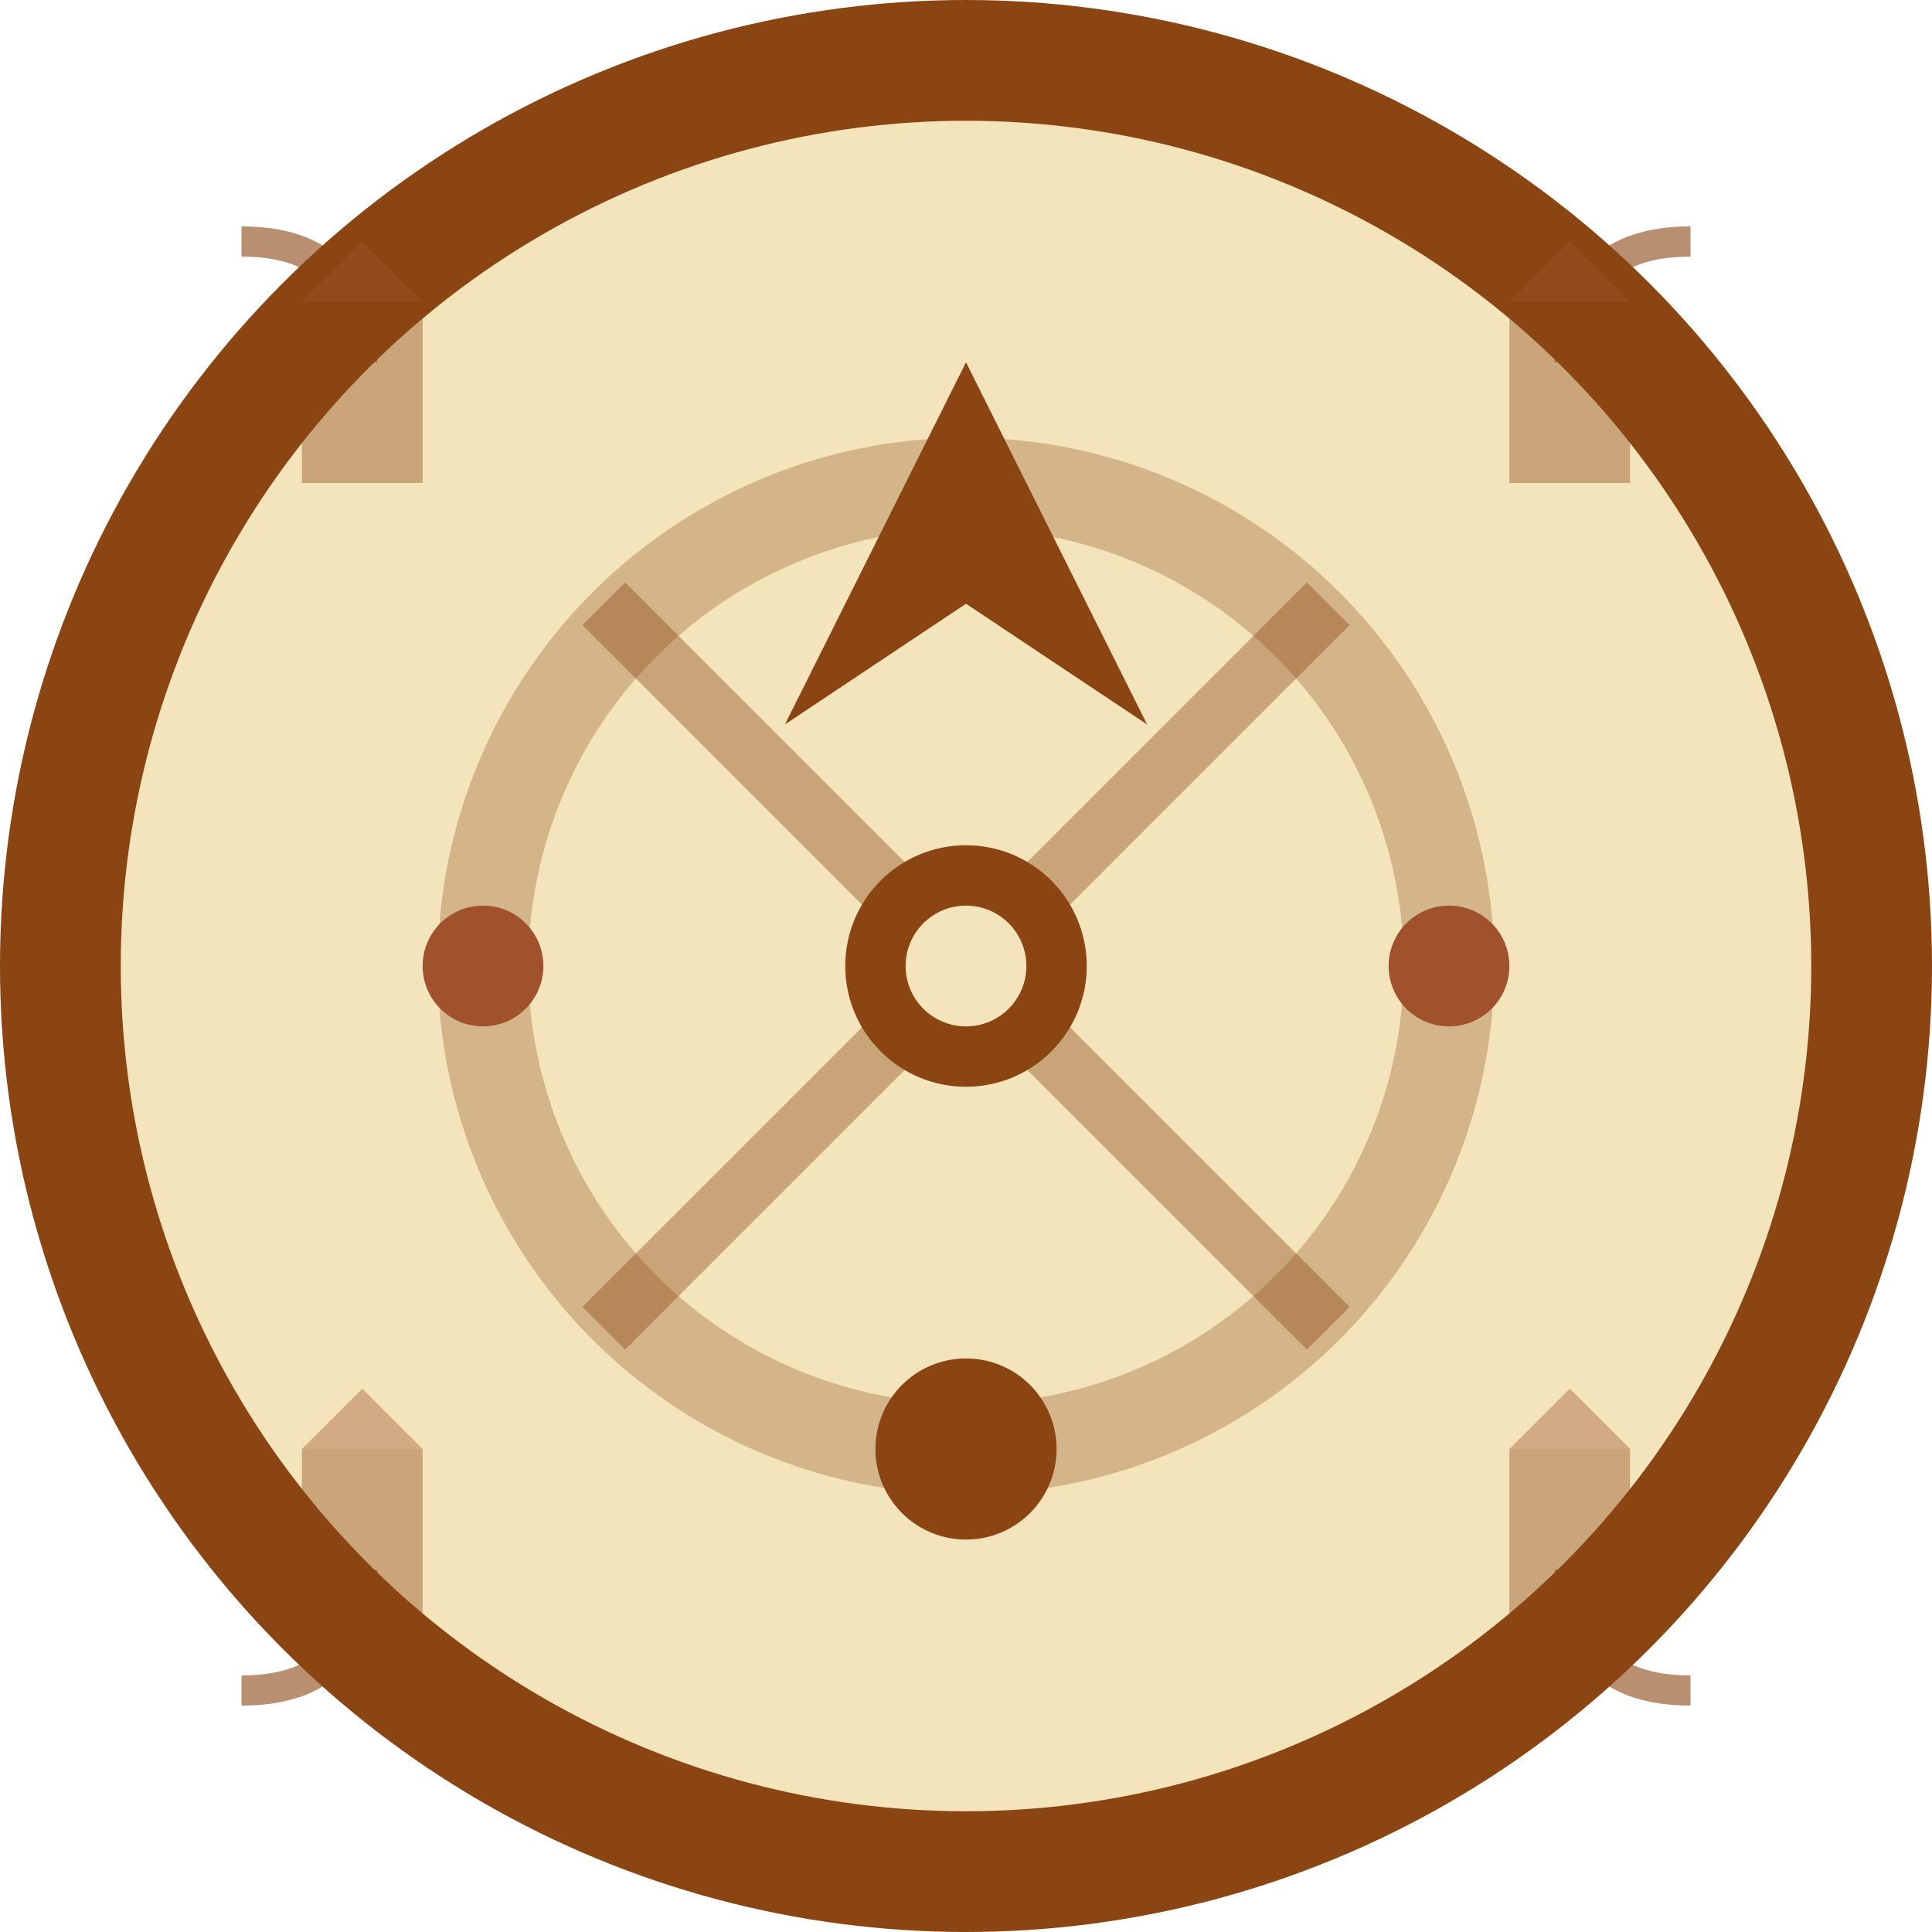<svg width="32" height="32" viewBox="0 0 32 32" fill="none" xmlns="http://www.w3.org/2000/svg">
    <!-- Background circle -->
    <circle cx="16" cy="16" r="15" fill="#F4E4BC" stroke="#8B4513" stroke-width="2"/>
    
    <!-- Main compass/navigation symbol -->
    <g transform="translate(16, 16)">
        <!-- Central compass rose -->
        <circle cx="0" cy="0" r="8" fill="none" stroke="#8B4513" stroke-width="1.5" opacity="0.3"/>
        
        <!-- North arrow -->
        <path d="M0 -10 L3 -4 L0 -6 L-3 -4 Z" fill="#8B4513"/>
        
        <!-- South indicator -->
        <circle cx="0" cy="8" r="1.5" fill="#8B4513"/>
        
        <!-- East and West markers -->
        <circle cx="8" cy="0" r="1" fill="#A0522D"/>
        <circle cx="-8" cy="0" r="1" fill="#A0522D"/>
        
        <!-- Inner navigation lines -->
        <path d="M-6 -6 L6 6" stroke="#8B4513" stroke-width="1" opacity="0.4"/>
        <path d="M6 -6 L-6 6" stroke="#8B4513" stroke-width="1" opacity="0.4"/>
        
        <!-- Central dot -->
        <circle cx="0" cy="0" r="2" fill="#8B4513"/>
        <circle cx="0" cy="0" r="1" fill="#F4E4BC"/>
    </g>
    
    <!-- Tourism/heritage decorative elements -->
    <g opacity="0.6">
        <!-- Gothic architecture inspired corner elements -->
        <path d="M4 4 Q6 4 6 6" stroke="#8B4513" stroke-width="0.5" fill="none"/>
        <path d="M28 4 Q26 4 26 6" stroke="#8B4513" stroke-width="0.5" fill="none"/>
        <path d="M4 28 Q6 28 6 26" stroke="#8B4513" stroke-width="0.5" fill="none"/>
        <path d="M28 28 Q26 28 26 26" stroke="#8B4513" stroke-width="0.5" fill="none"/>
    </g>
    
    <!-- Small heritage symbols -->
    <g opacity="0.4">
        <!-- Small building/tower symbols in corners -->
        <rect x="5" y="5" width="2" height="3" fill="#8B4513"/>
        <polygon points="5,5 6,4 7,5" fill="#A0522D"/>
        
        <rect x="25" y="5" width="2" height="3" fill="#8B4513"/>
        <polygon points="25,5 26,4 27,5" fill="#A0522D"/>
        
        <rect x="5" y="24" width="2" height="3" fill="#8B4513"/>
        <polygon points="5,24 6,23 7,24" fill="#A0522D"/>
        
        <rect x="25" y="24" width="2" height="3" fill="#8B4513"/>
        <polygon points="25,24 26,23 27,24" fill="#A0522D"/>
    </g>
</svg>
